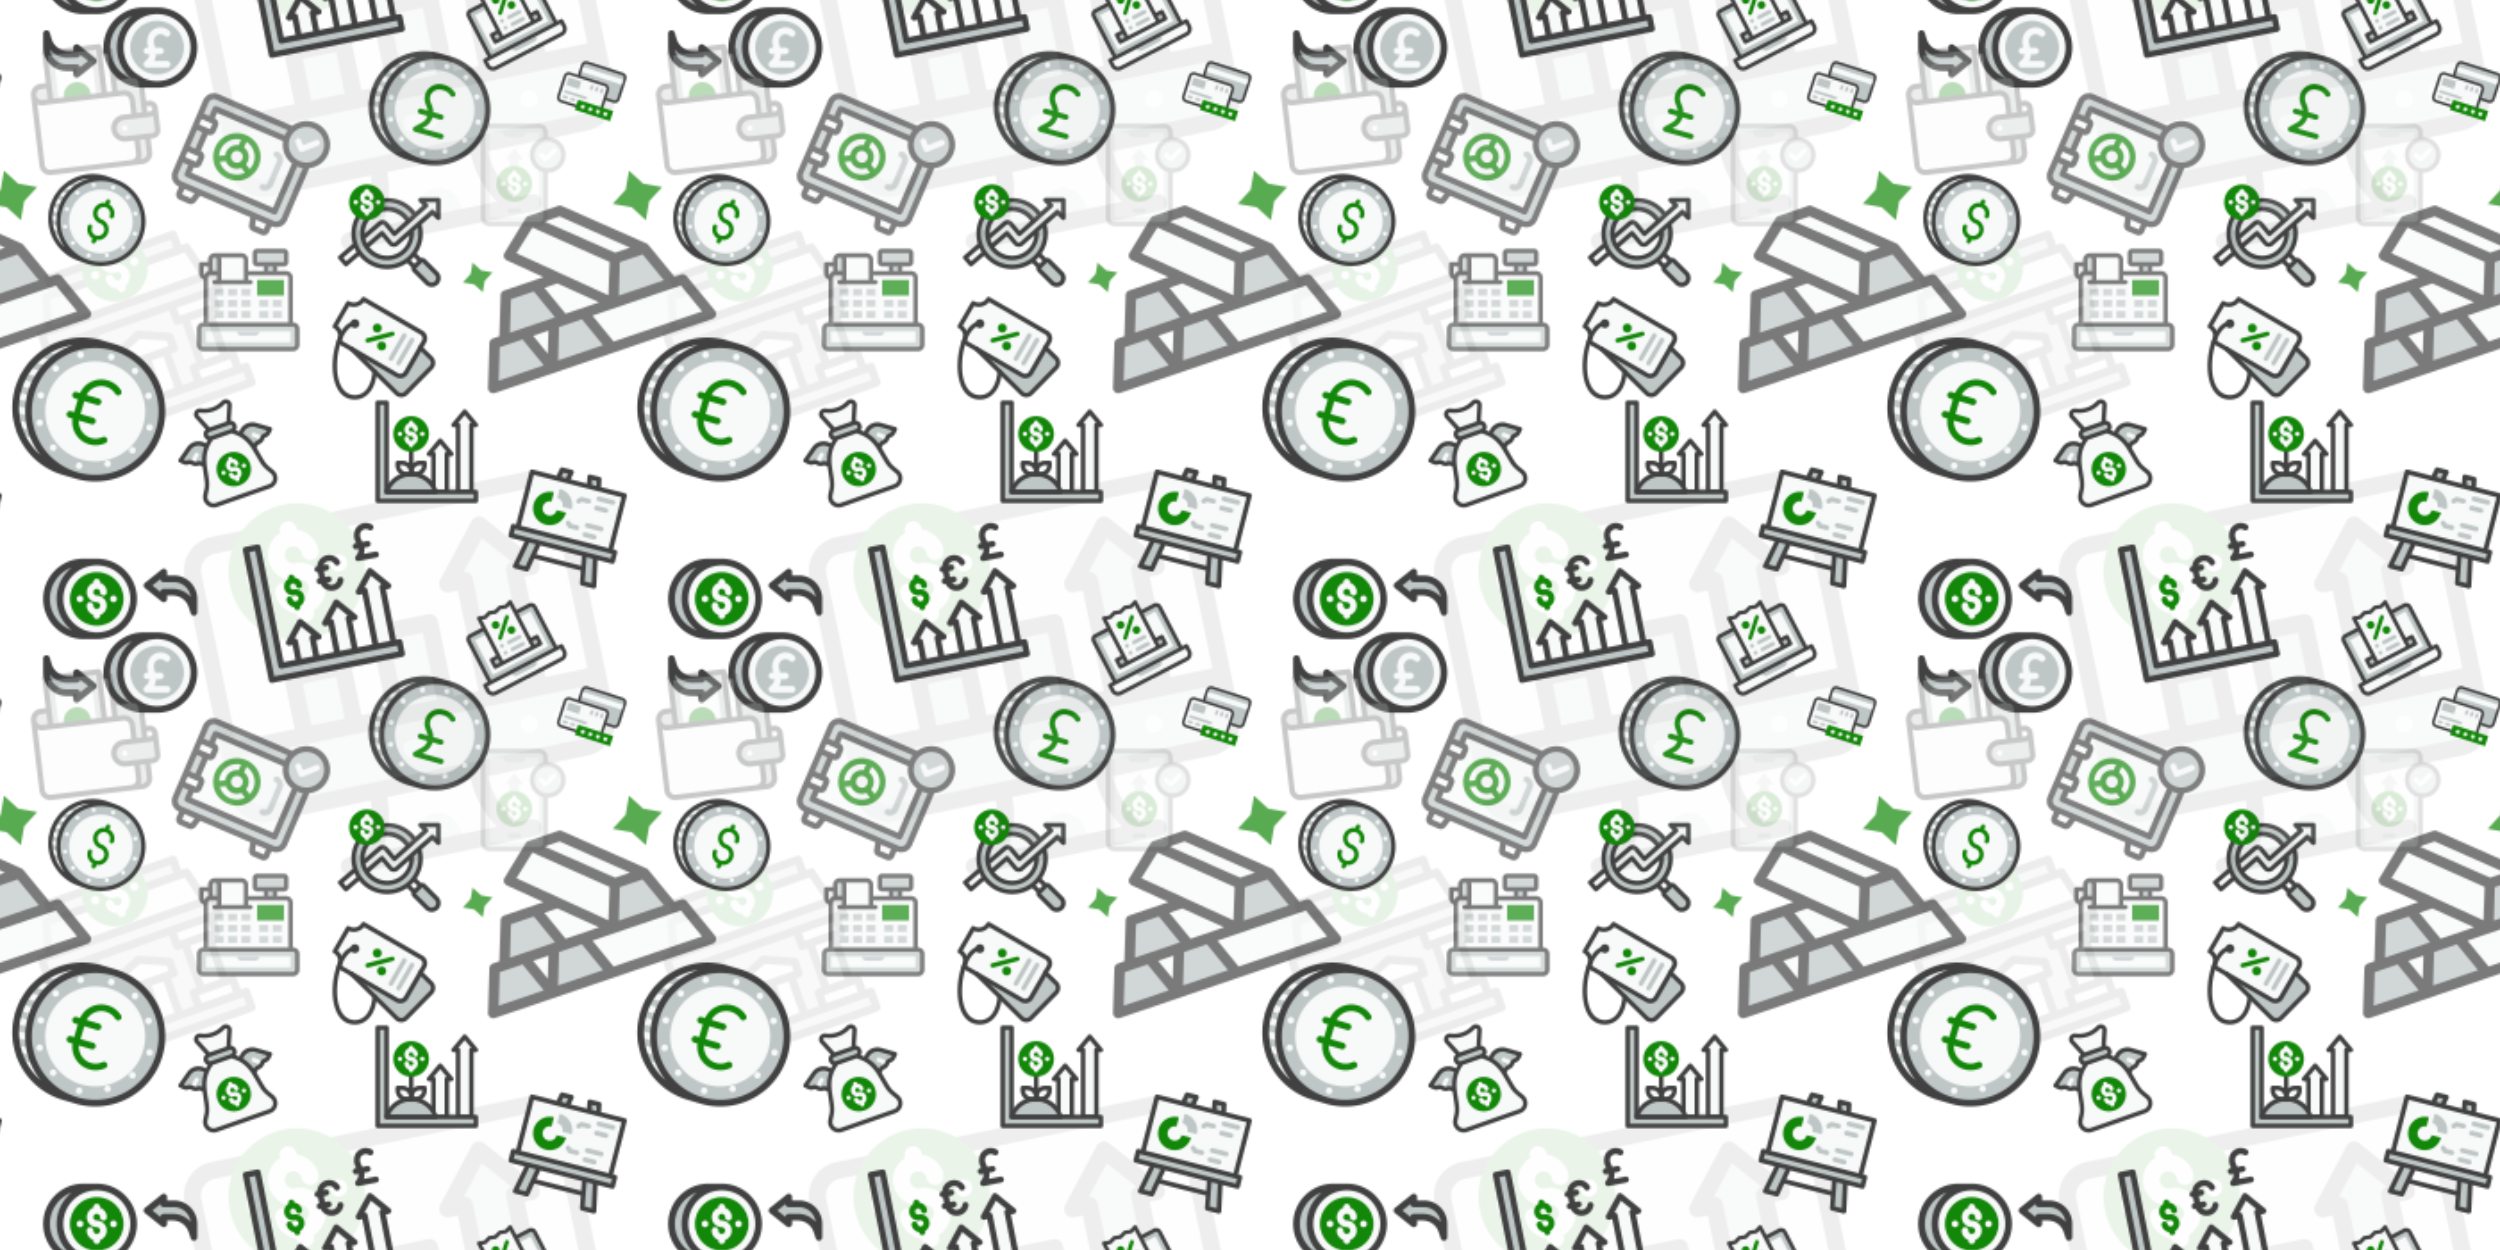 <svg xmlns="http://www.w3.org/2000/svg" xmlns:xlink="http://www.w3.org/1999/xlink" xmlns:fi="http://pattern.flaticon.com/" x="0" y="0" width="1400" height="700" viewBox="0 0 1400 700"><rect x="0px" y="0px" width="100%" height="100%" opacity="1" fill="#ffffff"></rect><defs><g transform="matrix(1.25 0 0 1.25 188 102)" id="L1_1"><path d="m40.88 45.12-5.66-5.66a1 1 0 0 1 0-1.41l2.83-2.83a1 1 0 0 1 1.41 0l5.66 5.66a3 3 0 0 1 -4.24 4.24z" fill="#bec6c6"></path><path d="m38.05 35.22-2.83 2.83-3.13-3.13a14.59 14.59 0 0 0 2.83-2.83z" fill="#f8f9f9"></path><path d="m10.67 31.53-6.07 5.26-2.6-3 6.82-5.88a14.25 14.25 0 0 0 1.85 3.62z" fill="#f8f9f9"></path><circle cx="23" cy="23" r="15" fill="#bec6c6"></circle><circle cx="23" cy="23" r="11" fill="#f8f9f9"></circle><path d="m46 8v8l-2.68-2.68-16 14.22a2 2 0 0 1 -2.81-.26l-3.72-4.47-7 6.09a10.89 10.89 0 0 1 -1.61-3.9l7.55-6.52a2 2 0 0 1 2.81.26l3.72 4.47 14.22-12.73-2.48-2.48z" fill="#f8f9f9"></path><path d="m45.29 16.71a1 1 0 0 0 1.71-.71v-8a1 1 0 0 0 -1-1h-8a1 1 0 0 0 -.71 1.71l1.71 1.73-3.27 2.92a16 16 0 0 0 -28.06 14.19l-6.32 5.45a1 1 0 0 0 -.11 1.41l2.6 3a1 1 0 0 0 .76.35c.52 0 .27.09 5.91-4.8a16 16 0 0 0 21.49 3.27l2 2a2 2 0 0 0 .51 1.92l5.66 5.66a4 4 0 0 0 5.66-5.66l-5.66-5.66a2 2 0 0 0 -1.92-.49l-2-2a15.89 15.89 0 0 0 2.24-13l4.81-4.26zm-40.59 18.67-1.29-1.51 5-4.32a14.56 14.56 0 0 0 .95 1.79zm39.71 6.21a2 2 0 0 1 0 2.82 2 2 0 0 1 -2.82 0l-5.66-5.65 2.83-2.83zm-7.77-6.37-1.41 1.41-1.65-1.63a15.61 15.61 0 0 0 1.42-1.42zm-5.08-1.15a.86.86 0 0 0 -.18.14 14 14 0 1 1 2.9-19.52l-1.52 1.31a12 12 0 1 0 2.18 6l1.83-1.62a14 14 0 0 1 -5.21 13.69zm1.44-10.24a10 10 0 0 1 -17.9 5.22l5.56-4.82 3.08 3.7a3 3 0 0 0 4.23.36zm-20-.83a10 10 0 0 1 18.26-5.56l-4.89 4.36-3.07-3.73a3 3 0 0 0 -4.22-.37zm13.63 3.82a1 1 0 0 1 -1.4-.13l-3.72-4.47a1 1 0 0 0 -1.42-.12l-6.09 5.24a9.5 9.5 0 0 1 -.7-2l7.08-6.11a1 1 0 0 1 1.4.13l3.72 4.47a1 1 0 0 0 1.44.11l14.21-12.71a1.05 1.05 0 0 0 .33-.72c0-.53-.25-.7-1.07-1.51h4.59v4.59l-1-1a1 1 0 0 0 -1.37 0z" fill="#414141"></path><circle cx="14" cy="9" r="8" fill="#138709"></circle><g fill="#f8f9f9"><circle cx="9" cy="9" r="1"></circle><circle cx="19" cy="9" r="1"></circle><path d="m11 7a3 3 0 0 1 3-3c3 0 3.92 4 2 4a1 1 0 0 1 -1-1 1 1 0 1 0 -1 1 1 1 0 0 1 1 1c0 1.91-4 1-4-2z"></path><path d="m14 14c-3 0-3.92-4-2-4a1 1 0 0 1 1 1 1 1 0 1 0 1-1 1 1 0 0 1 -1-1c0-1.91 4-1 4 2a3 3 0 0 1 -3 3z"></path><path d="m14 6a1 1 0 0 1 -1-1v-1a1 1 0 0 1 2 0v1a1 1 0 0 1 -1 1z"></path><path d="m14 15a1 1 0 0 1 -1-1v-1a1 1 0 0 1 2 0v1a1 1 0 0 1 -1 1z"></path></g></g><g transform="matrix(1.25 0 0 1.25 109 138)" id="L1_3"><rect x="27px" y="2px" width="14px" height="6px" fill="#bec6c6"></rect><path d="m32 8h4v4h-4z" fill="#bec6c6"></path><path d="m3 8h4v4a2 2 0 0 1 -4 0z" fill="#f8f9f9"></path><path d="m43 14v21h-38v-21a2 2 0 0 1 2-2h34a2 2 0 0 1 2 2z" fill="#f8f9f9"></path><rect x="2px" y="35px" width="44px" height="11px" fill="#bec6c6"></rect><path d="m21.5 21.5h5v38h-5z" transform="matrix(0 1 -1 0 64.5 16.5)" fill="#f8f9f9"></path><path d="m27 40h-6a2 2 0 0 1 -2-2h10a2 2 0 0 1 -2 2z" fill="#bec6c6"></path><rect x="28px" y="15px" width="12px" height="7px" fill="#138709"></rect><path d="m11 12h-4v-6a2 2 0 0 1 4 0z" fill="#bec6c6"></path><path d="m23 6v10h-12v-10a2 2 0 0 0 -2-2h12a2 2 0 0 1 2 2z" fill="#f8f9f9"></path><path d="m44 34v-20a3 3 0 0 0 -3-3h-4v-2h3a2 2 0 0 0 2-2v-4a2 2 0 0 0 -2-2h-12a2 2 0 0 0 -2 2v4a2 2 0 0 0 2 2h3v2h-7v-5a3 3 0 0 0 -3-3h-12a3 3 0 0 0 -3 3v1h-3a1 1 0 0 0 -1 1v4a3 3 0 0 0 2 2.82v19.18a3 3 0 0 0 -3 3v7a3 3 0 0 0 3 3h40a3 3 0 0 0 3-3v-7a3 3 0 0 0 -3-3zm-16-31h12v4h-12zm5 6h2v2h-2zm-12-4a1 1 0 0 1 1 1v9h-10c0-9.72.07-9.35-.18-10zm-13 1a1 1 0 0 1 2 0v5h-2zm-4 3h2v2.18a3 3 0 0 0 -1.7 1.53 1 1 0 0 1 -.3-.71zm2 5a1 1 0 0 1 1-1h3v2h-1a1 1 0 0 0 0 2h16a1 1 0 0 0 0-2h-1v-2h17a1 1 0 0 1 1 1v20h-36zm39 30a1 1 0 0 1 -1 1h-40a1 1 0 0 1 -1-1v-7a1 1 0 0 1 1-1h40a1 1 0 0 1 1 1z" fill="#414141"></path><g fill="#bec6c6"><rect x="9px" y="19px" width="4px" height="3px"></rect><rect x="15px" y="19px" width="4px" height="3px"></rect><rect x="21px" y="19px" width="4px" height="3px"></rect><rect x="9px" y="24px" width="4px" height="3px"></rect><rect x="15px" y="24px" width="4px" height="3px"></rect><rect x="21px" y="24px" width="4px" height="3px"></rect><rect x="9px" y="29px" width="4px" height="3px"></rect><rect x="15px" y="29px" width="4px" height="3px"></rect><rect x="21px" y="29px" width="4px" height="3px"></rect><rect x="29px" y="24px" width="4px" height="3px"></rect><rect x="35px" y="24px" width="4px" height="3px"></rect><rect x="29px" y="29px" width="4px" height="3px"></rect><rect x="35px" y="29px" width="4px" height="3px"></rect></g></g><g transform="matrix(2.184 -0.771 0.771 2.184 4.924 149.159)" id="L1_5"><path d="m12 22h24v19h-24z" fill="#bec6c6"></path><path d="m19 32h10v10h-10z" fill="#f8f9f9"></path><path d="m31 32h-14v-3l7-3 7 3z" fill="#f8f9f9"></path><path d="m8 6h32v4h-32z" fill="#bec6c6"></path><path d="m44 18h-40l2-8h36z" fill="#f8f9f9"></path><path d="m2 18h44v4h-44z" fill="#bec6c6"></path><path d="m2 42h44v4h-44z" fill="#bec6c6"></path><g fill="#f8f9f9"><path d="m4 22h10v4h-10z"></path><path d="m4 38h10v4h-10z"></path><path d="m6 26h6v12h-6z"></path><path d="m34 22h10v4h-10z" transform="matrix(-1 0 0 -1 78 48)"></path><path d="m34 38h10v4h-10z" transform="matrix(-1 0 0 -1 78 80)"></path><path d="m36 26h6v12h-6z" transform="matrix(-1 0 0 -1 78 64)"></path></g><path d="m44 27a1 1 0 0 0 1-1v-3h1a1 1 0 0 0 1-1v-4a1 1 0 0 0 -1-1h-1.22l-1.78-7.24a1 1 0 0 0 -1-.76h-1v-3a1 1 0 0 0 -1-1h-32a1 1 0 0 0 -1 1v3h-1a1 1 0 0 0 -1 .76l-1.78 7.24h-1.22a1 1 0 0 0 -1 1v4a1 1 0 0 0 1 1h1v3a1 1 0 0 0 1 1h1v10h-1a1 1 0 0 0 -1 1v3h-1a1 1 0 0 0 -1 1v4a1 1 0 0 0 1 1h44a1 1 0 0 0 1-1v-4a1 1 0 0 0 -1-1h-1v-3a1 1 0 0 0 -1-1h-1v-10zm-1-2h-8v-2h8zm-9 12a1 1 0 0 0 -1 1v3h-3v-8h1a1 1 0 0 0 1-1v-3a1 1 0 0 0 -.61-.92l-7-3a1 1 0 0 0 -.78 0l-7 3a1 1 0 0 0 -.61.92v3a1 1 0 0 0 1 1h1v8h-3v-3a1 1 0 0 0 -1-1h-1v-10h1a1 1 0 0 0 1-1v-3h18v3a1 1 0 0 0 1 1h1v10zm-14 4v-8h3v8zm-2-10v-1.34l6-2.57 6 2.57v1.34zm7 2h3v8h-3zm-16-26h30v2h-30zm-2.22 4h34.44l1.5 6h-37.44zm-3.78 8h42v2h-42zm10 4v2h-8v-2zm-6 4h4v10h-4zm-2 12h8v2h-8zm40 6h-42v-2h42zm-10-4v-2h8v2zm6-4h-4v-10h4z" fill="#414141"></path><circle cx="24" cy="9" r="8" fill="#138709"></circle><circle cx="19" cy="9" r="1" fill="#f8f9f9"></circle><circle cx="29" cy="9" r="1" fill="#f8f9f9"></circle><path d="m24 8a1 1 0 1 1 1-1 1 1 0 0 0 1 1c1.66 0 1.21-3-1-3.82v-.18a1 1 0 0 0 -2 0v.18a3 3 0 0 0 1 5.82 1 1 0 1 1 -1 1 1 1 0 0 0 -1-1c-1.66 0-1.21 3 1 3.82v.18a1 1 0 0 0 2 0v-.18a3 3 0 0 0 -1-5.82z" fill="#f8f9f9"></path></g><g transform="matrix(1.792 0.53 -0.53 1.792 19.453 173.602)" id="L1_6"><circle cx="26" cy="24" r="20" fill="#bec6c6"></circle><path d="m26 44h-4a20 20 0 0 1 0-40h4a20 20 0 0 0 0 40z" fill="#f8f9f9"></path><path d="m6 25h-4a1 1 0 0 1 0-2h4a1 1 0 0 1 0 2z" fill="#bec6c6"></path><path d="m6.4 21h-4a1 1 0 1 1 0-2h4a1 1 0 0 1 0 2z" fill="#bec6c6"></path><path d="m7.67 17h-4a1 1 0 0 1 0-2h4a1 1 0 1 1 0 2z" fill="#bec6c6"></path><path d="m10 13h-4a1 1 0 0 1 0-2h4a1 1 0 0 1 0 2z" fill="#bec6c6"></path><path d="m6.4 29h-4a1 1 0 1 1 0-2h4a1 1 0 0 1 0 2z" fill="#bec6c6"></path><path d="m7.67 33h-4a1 1 0 0 1 0-2h4a1 1 0 1 1 0 2z" fill="#bec6c6"></path><path d="m10 37h-4a1 1 0 0 1 0-2h4a1 1 0 0 1 0 2z" fill="#bec6c6"></path><circle cx="26" cy="24" r="15" fill="#f8f9f9"></circle><path d="m26 3h-4a21 21 0 0 0 0 42h4a21 21 0 0 0 0-42zm-23 21a19 19 0 0 1 11-17.21 21 21 0 0 0 0 34.42 19 19 0 0 1 -11-17.21zm23 19a19 19 0 1 1 19-19 19 19 0 0 1 -19 19z" fill="#414141"></path><g fill="#f8f9f9"><circle cx="26" cy="7" r="1"></circle><circle cx="17" cy="9" r="1"></circle><circle cx="11" cy="15" r="1"></circle><circle cx="9" cy="24" r="1"></circle><circle cx="11" cy="32" r="1"></circle><circle cx="17" cy="38" r="1"></circle><circle cx="26" cy="41" r="1"></circle><circle cx="34" cy="38" r="1"></circle><circle cx="40" cy="32" r="1"></circle><circle cx="43" cy="24" r="1"></circle><circle cx="40" cy="15" r="1"></circle><circle cx="34" cy="9" r="1"></circle></g><path d="m30.33 30.72a5 5 0 0 1 -8.23-2.72h3.9a1 1 0 0 0 0-2h-4v-4h4a1 1 0 0 0 0-2h-3.9a5 5 0 0 1 8.23-2.72 1 1 0 0 0 1.34-1.48 7 7 0 0 0 -11.59 4.2h-1.08a1 1 0 0 0 0 2h1v4h-1a1 1 0 0 0 0 2h1.08a7 7 0 0 0 11.59 4.2 1 1 0 0 0 -1.34-1.48z" fill="#138709"></path></g><g transform="matrix(1.119 0.404 -0.404 1.119 37.107 86.658)" id="L1_7"><circle cx="26" cy="24" r="20" fill="#bec6c6"></circle><path d="m26 44h-4a20 20 0 0 1 0-40h4a20 20 0 0 0 0 40z" fill="#f8f9f9"></path><path d="m6 25h-4a1 1 0 0 1 0-2h4a1 1 0 0 1 0 2z" fill="#bec6c6"></path><path d="m6.4 21h-4a1 1 0 1 1 0-2h4a1 1 0 0 1 0 2z" fill="#bec6c6"></path><path d="m7.67 17h-4a1 1 0 0 1 0-2h4a1 1 0 1 1 0 2z" fill="#bec6c6"></path><path d="m10 13h-4a1 1 0 0 1 0-2h4a1 1 0 0 1 0 2z" fill="#bec6c6"></path><path d="m6.4 29h-4a1 1 0 1 1 0-2h4a1 1 0 0 1 0 2z" fill="#bec6c6"></path><path d="m7.67 33h-4a1 1 0 0 1 0-2h4a1 1 0 1 1 0 2z" fill="#bec6c6"></path><path d="m10 37h-4a1 1 0 0 1 0-2h4a1 1 0 0 1 0 2z" fill="#bec6c6"></path><circle cx="26" cy="24" r="15" fill="#f8f9f9"></circle><path d="m26 3h-4a21 21 0 0 0 0 42h4a21 21 0 0 0 0-42zm-23 21a19 19 0 0 1 11-17.21 21 21 0 0 0 0 34.42 19 19 0 0 1 -11-17.21zm23 19a19 19 0 1 1 19-19 19 19 0 0 1 -19 19z" fill="#414141"></path><g fill="#f8f9f9"><circle cx="26" cy="7" r="1"></circle><circle cx="17" cy="9" r="1"></circle><circle cx="11" cy="15" r="1"></circle><circle cx="9" cy="24" r="1"></circle><circle cx="11" cy="32" r="1"></circle><circle cx="17" cy="38" r="1"></circle><circle cx="26" cy="41" r="1"></circle><circle cx="34" cy="38" r="1"></circle><circle cx="40" cy="32" r="1"></circle><circle cx="43" cy="24" r="1"></circle><circle cx="40" cy="15" r="1"></circle><circle cx="34" cy="9" r="1"></circle></g><path d="m26 23a3 3 0 1 1 3-3 1 1 0 0 0 2 0 5 5 0 0 0 -4-4.9v-1.1a1 1 0 0 0 -2 0v1.1a5 5 0 0 0 1 9.9 3 3 0 1 1 -3 3 1 1 0 0 0 -2 0 5 5 0 0 0 4 4.9v1.1a1 1 0 0 0 2 0v-1.1a5 5 0 0 0 -1-9.9z" fill="#138709"></path></g><g transform="matrix(1.43 0.404 -0.404 1.43 215.958 16.665)" id="L1_9"><circle cx="26" cy="24" r="20" fill="#bec6c6"></circle><path d="m26 44h-4a20 20 0 0 1 0-40h4a20 20 0 0 0 0 40z" fill="#f8f9f9"></path><path d="m6 25h-4a1 1 0 0 1 0-2h4a1 1 0 0 1 0 2z" fill="#bec6c6"></path><path d="m6.4 21h-4a1 1 0 1 1 0-2h4a1 1 0 0 1 0 2z" fill="#bec6c6"></path><path d="m7.67 17h-4a1 1 0 0 1 0-2h4a1 1 0 1 1 0 2z" fill="#bec6c6"></path><path d="m10 13h-4a1 1 0 0 1 0-2h4a1 1 0 0 1 0 2z" fill="#bec6c6"></path><path d="m6.4 29h-4a1 1 0 1 1 0-2h4a1 1 0 0 1 0 2z" fill="#bec6c6"></path><path d="m7.67 33h-4a1 1 0 0 1 0-2h4a1 1 0 1 1 0 2z" fill="#bec6c6"></path><path d="m10 37h-4a1 1 0 0 1 0-2h4a1 1 0 0 1 0 2z" fill="#bec6c6"></path><circle cx="26" cy="24" r="15" fill="#f8f9f9"></circle><path d="m26 3h-4a21 21 0 0 0 0 42h4a21 21 0 0 0 0-42zm-23 21a19 19 0 0 1 11-17.21 21 21 0 0 0 0 34.42 19 19 0 0 1 -11-17.21zm23 19a19 19 0 1 1 19-19 19 19 0 0 1 -19 19z" fill="#414141"></path><g fill="#f8f9f9"><circle cx="26" cy="7" r="1"></circle><circle cx="17" cy="9" r="1"></circle><circle cx="11" cy="15" r="1"></circle><circle cx="9" cy="24" r="1"></circle><circle cx="11" cy="32" r="1"></circle><circle cx="17" cy="38" r="1"></circle><circle cx="26" cy="41" r="1"></circle><circle cx="34" cy="38" r="1"></circle><circle cx="40" cy="32" r="1"></circle><circle cx="43" cy="24" r="1"></circle><circle cx="40" cy="15" r="1"></circle><circle cx="34" cy="9" r="1"></circle></g><path d="m31 32h-7.59l.73-.73a6.26 6.26 0 0 0 1.86-4.27h3a1 1 0 0 0 0-2h-3.27c-.79-2.66-2.73-3.24-2.73-5.5a3.5 3.5 0 0 1 3.5-3.5h.5a5 5 0 0 1 3.33 1.28 1 1 0 0 0 1.34-1.48 6.94 6.94 0 0 0 -4.67-1.8h-.5a5.51 5.51 0 0 0 -5.5 5.5c0 2.83 1.86 3.85 2.6 5.5h-2.6a1 1 0 0 0 0 2h3a4.29 4.29 0 0 1 -1.25 2.86l-2.44 2.43a1 1 0 0 0 .69 1.71h10a1 1 0 0 0 0-2z" fill="#138709"></path></g><g transform="matrix(4.683 -0.973 0.973 4.683 90.933 -63.098)" id="L1_10"><rect x="2px" y="5px" width="44px" height="32px" fill="#f8f9f9"></rect><g fill="#bec6c6"><path d="m11 22h6v7h-6z"></path><path d="m22 19h6v10h-6z"></path><path d="m41 15h-2v14h-6v-14h-2l5-6z"></path><path d="m46 29v5a3 3 0 0 1 -3 3h-38a3 3 0 0 1 -3-3v-5z"></path></g><path d="m33 45h-18a10.23 10.23 0 0 0 3-7.24v-.76h12v.76a10.25 10.25 0 0 0 3 7.24z" fill="#f8f9f9"></path><path d="m24 41a2.57 2.57 0 0 1 2.49 1.94l.51 2.06h-6l.51-2.06a2.57 2.57 0 0 1 2.49-1.94z" fill="#bec6c6"></path><path d="m25 34h-2a1 1 0 0 1 0-2h2a1 1 0 0 1 0 2z" fill="#f8f9f9"></path><path d="m43 4h-38a4 4 0 0 0 -4 4v26a4 4 0 0 0 4 4h12a9.17 9.17 0 0 1 -2.43 6h-1.57a1 1 0 0 0 0 2h22a1 1 0 0 0 0-2h-1.56a9.17 9.17 0 0 1 -2.44-6h12a4 4 0 0 0 4-4v-26a4 4 0 0 0 -4-4zm-38 2h38a2 2 0 0 1 2 2v20h-5v-12h1a1 1 0 0 0 .77-1.64l-5-6a1 1 0 0 0 -1.54 0l-5 6a1 1 0 0 0 .77 1.64h1v12h-3v-9a1 1 0 0 0 -1-1h-6a1 1 0 0 0 -1 1v9h-3v-6a1 1 0 0 0 -1-1h-6a1 1 0 0 0 -1 1v6h-7v-20a2 2 0 0 1 2-2zm28.13 8 2.87-3.44 2.87 3.44a1 1 0 0 0 -.87 1v13h-4v-13a1 1 0 0 0 -.87-1zm-6.13 14h-4v-8h4zm-11 0h-4v-5h4zm14.89 16h-13.78a11.15 11.15 0 0 0 1.89-6h10a11.15 11.15 0 0 0 1.89 6zm12.11-8h-38a2 2 0 0 1 -2-2v-4h42v4a2 2 0 0 1 -2 2z" fill="#414141"></path><circle cx="41" cy="33" r="1" fill="#f8f9f9"></circle><circle cx="37" cy="33" r="1" fill="#f8f9f9"></circle><circle cx="14" cy="10" r="8" fill="#138709"></circle><circle cx="9" cy="10" r="1" fill="#f8f9f9"></circle><circle cx="19" cy="10" r="1" fill="#f8f9f9"></circle><path d="m14 9a1 1 0 1 1 1-1 1 1 0 0 0 1 1c1.66 0 1.21-3-1-3.82v-.18a1 1 0 0 0 -2 0v.18a3 3 0 0 0 1 5.82 1 1 0 1 1 -1 1 1 1 0 0 0 -1-1c-1.66 0-1.21 3 1 3.82v.18a1 1 0 0 0 2 0v-.18a3 3 0 0 0 -1-5.82z" fill="#f8f9f9"></path></g><g transform="matrix(1.876 0 0 1.876 22.299 -39.014)" id="L1_12"><path d="m11 43v-2h-3a6 6 0 0 1 -6-6v-4l.63 1.9a6 6 0 0 0 5.69 4.1h2.68v-2l5 4z" fill="#bec6c6"></path><path d="m37 5v2h3a6 6 0 0 1 6 6v4l-.63-1.9a6 6 0 0 0 -5.69-4.1h-2.68v2l-5-4z" fill="#bec6c6"></path><circle cx="17" cy="13" r="11" fill="#f8f9f9"></circle><circle cx="35" cy="35" r="11" fill="#f8f9f9"></circle><path d="m35 46h-4a11 11 0 0 1 0-22h4a11 11 0 0 0 0 22z" fill="#bec6c6"></path><path d="m17 24h-4a11 11 0 0 1 0-22h4a11 11 0 0 0 0 22z" fill="#bec6c6"></path><circle cx="17" cy="13" r="8" fill="#138709"></circle><circle cx="35" cy="35" r="8" fill="#bec6c6"></circle><g fill="#f8f9f9"><path d="m38 39h-3.86a4.48 4.48 0 0 0 .53-2h1.33a1 1 0 0 0 0-2h-1.6c-.22-1.08-.57-2.11-.1-2.93a1.92 1.92 0 0 1 3-.56 1 1 0 1 0 1.37-1.51 3.93 3.93 0 0 0 -6.11 1.06 5.08 5.08 0 0 0 -.2 3.91h-.36a1 1 0 0 0 0 2h.68c-.07 1.08-.63 1.54-1.39 2.29a1 1 0 0 0 .71 1.74h6a1 1 0 0 0 0-2z"></path><circle cx="12" cy="13" r="1"></circle><circle cx="22" cy="13" r="1"></circle><path d="m17 12a1 1 0 1 1 1-1 1 1 0 0 0 1 1c1.66 0 1.21-3-1-3.82v-.18a1 1 0 0 0 -2 0v.18a3 3 0 0 0 1 5.82 1 1 0 1 1 -1 1 1 1 0 0 0 -1-1c-1.66 0-1.21 3 1 3.82v.18a1 1 0 0 0 2 0v-.18a3 3 0 0 0 -1-5.82z"></path></g><path d="m11.62 34.22a1 1 0 0 0 -1.62.78v1h-1.68a5 5 0 0 1 -4.74-3.42l-.58-1.9a1 1 0 0 0 -2 .32v4a7 7 0 0 0 7 7h2v1a1 1 0 0 0 1 1c.49 0 .26.07 5.62-4.22a1 1 0 0 0 0-1.56zm.38 6.7a1 1 0 0 0 -1-.92h-3a5 5 0 0 1 -5-4.41 7 7 0 0 0 5.32 2.41h2.68a1 1 0 0 0 1-.92l2.4 1.92z" fill="#414141"></path><path d="m40 6h-2v-1a1 1 0 0 0 -1.62-.78l-5 4a1 1 0 0 0 0 1.56l5 4a1 1 0 0 0 1.62-.78v-1h1.68a5 5 0 0 1 4.74 3.42l.63 1.9a1 1 0 0 0 1.95-.32v-4a7 7 0 0 0 -7-7zm-.32 4h-2.68a1 1 0 0 0 -1 .92l-2.4-1.92 2.4-1.92a1 1 0 0 0 1 .92h3a5 5 0 0 1 5 4.41 7 7 0 0 0 -5.32-2.41z" fill="#414141"></path><path d="m29 13a12 12 0 0 0 -12-12h-4a12 12 0 0 0 0 24h4a12 12 0 0 0 12-12zm-26 0a10 10 0 0 1 6.51-9.36 12 12 0 0 0 0 18.72 10 10 0 0 1 -6.51-9.36zm14 10a10 10 0 1 1 10-10 10 10 0 0 1 -10 10z" fill="#414141"></path><path d="m35 23h-4a12 12 0 0 0 0 24h4a12 12 0 0 0 0-24zm-14 12a10 10 0 0 1 6.51-9.36 12 12 0 0 0 0 18.72 10 10 0 0 1 -6.51-9.36zm14 10a10 10 0 1 1 10-10 10 10 0 0 1 -10 10z" fill="#414141"></path></g><g transform="matrix(0.702 0.226 -0.226 0.702 319.726 27.473)" id="L1_13"><rect x="12px" y="6px" width="34px" height="22px" fill="#bec6c6"></rect><rect x="2px" y="18px" width="34px" height="22px" fill="#f8f9f9"></rect><path d="m43 5h-28a4 4 0 0 0 -4 4v8h-6a4 4 0 0 0 -4 4v16a4 4 0 0 0 4 4h28a4 4 0 0 0 4-4v-8h6a4 4 0 0 0 4-4v-16a4 4 0 0 0 -4-4zm-8 32a2 2 0 0 1 -2 2h-28a2 2 0 0 1 -2-2v-16a2 2 0 0 1 2-2h28a2 2 0 0 1 2 2zm10-12a2 2 0 0 1 -2 2h-6v-6a4 4 0 0 0 -4-4h-20v-8a2 2 0 0 1 2-2h28a2 2 0 0 1 2 2z" fill="#414141"></path><g fill="#bec6c6"><rect x="5px" y="21px" width="10px" height="6px"></rect><path d="m32 25a1 1 0 0 1 -1-1v-2a1 1 0 0 1 2 0v2a1 1 0 0 1 -1 1z"></path><path d="m28 25a1 1 0 0 1 -1-1v-2a1 1 0 0 1 2 0v2a1 1 0 0 1 -1 1z"></path><path d="m24 25a1 1 0 0 1 -1-1v-2a1 1 0 0 1 2 0v2a1 1 0 0 1 -1 1z"></path><path d="m22 33h-16a1 1 0 0 1 0-2h16a1 1 0 0 1 0 2z"></path><path d="m14 37h-2a1 1 0 0 1 0-2h2a1 1 0 0 1 0 2z"></path><path d="m8 37h-2a1 1 0 0 1 0-2h2a1 1 0 0 1 0 2z"></path></g><path d="m13 10h32v4h-32z" fill="#f8f9f9"></path><rect x="17px" y="35px" width="28px" height="8px" fill="#138709"></rect><path d="m26.92 39-.92-.83 1.23.06-.06-1.23.83.92.83-.92-.06 1.23 1.23-.06-.92.83.92.83-1.23-.06.06 1.23-.83-.92-.83.92.06-1.23-1.23.06z" fill="#f8f9f9"></path><path d="m20.92 39-.92-.83 1.23.06-.06-1.23.83.92.83-.92-.06 1.23 1.23-.06-.92.83.92.83-1.23-.06.06 1.23-.83-.92-.83.92.06-1.23-1.23.06z" fill="#f8f9f9"></path><path d="m32.92 39-.92-.83 1.23.06-.06-1.23.83.92.83-.92-.06 1.23 1.23-.06-.92.83.92.83-1.23-.06.06 1.23-.83-.92-.83.92.06-1.23-1.23.06z" fill="#f8f9f9"></path><path d="m38.92 39-.92-.83 1.23.06-.06-1.23.83.92.83-.92-.06 1.23 1.23-.06-.92.83.92.83-1.23-.06.06 1.23-.83-.92-.83.92.06-1.23-1.23.06z" fill="#f8f9f9"></path></g><g transform="matrix(2.77 -0.943 0.943 2.77 233.905 111.159)" id="L1_14"><path d="m26 39h-12l3-8h6z" fill="#bec6c6"></path><path d="m14 39h-12l3-8h6z" fill="#bec6c6"></path><path d="m46 39h-20l-3-8h20z" fill="#f8f9f9"></path><path d="m17 31-3 8-3-8z" fill="#f8f9f9"></path><path d="m19 31h-12l3-8h6z" fill="#bec6c6"></path><path d="m41 31h-22l-3-8h22z" fill="#f8f9f9"></path><path d="m41.77 11.23 3.23 1.77-3.23 1.77-1.77 3.23-1.77-3.23-3.23-1.77 3.23-1.77 1.77-3.23z" fill="#138709"></path><path d="m7.06 16.94 1.94 1.06-1.94 1.06-1.06 1.94-1.06-1.94-1.94-1.06 1.94-1.06 1.06-1.94z" fill="#138709"></path><path d="m32 23-3 8-16-15 6-5z" fill="#f8f9f9"></path><path d="m38 23h-6l-13-12h6z" fill="#f8f9f9"></path><path d="m41 31h-12l3-8h6z" fill="#bec6c6"></path><path d="m46.94 38.65-3-8a1 1 0 0 0 -.94-.65h-1.3l-2.76-7.35c-.16-.4.69.5-13.26-12.38a1 1 0 0 0 -.68-.27h-6c-.51 0-.17-.16-6.64 5.23a1 1 0 0 0 0 1.5l5.58 5.27h-7.94a1 1 0 0 0 -.94.65l-2.76 7.35h-1.3a1 1 0 0 0 -.94.65l-3 8a1 1 0 0 0 .94 1.35h44a1 1 0 0 0 .94-1.35zm-14.25-14.65h4.62l2.25 6h-9.11zm-8.08-12 10.83 10h-3l-10.88-10zm-10.1 4 4.49-3.67 11.86 11-.27.72-2 5.25zm5.56 8 6.4 6h-6.78l-2.24-6zm-7.62 8h3.1l-1.55 4.14zm-1.76-8h4.62l2.24 6h-9.11zm-7.25 14 2.25-6h4.62l2.24 6zm12 0 2.24-6h4.62l2.24 6zm11.24 0-2.24-6h17.87l2.25 6z" fill="#414141"></path></g><g transform="matrix(1.25 0 0 1.25 209 223)" id="L1_15"><path d="m35 25h-2v17h-6v-17h-2l5-6z" fill="#f8f9f9"></path><path d="m33 43h-6a1 1 0 0 1 -1-1v-16h-1a1 1 0 0 1 -.77-1.64l5-6a1 1 0 0 1 1.54 0l5 6a1 1 0 0 1 -.77 1.64h-1v16a1 1 0 0 1 -1 1zm-5-2h4v-16a1 1 0 0 1 .87-1l-2.87-3.44-2.87 3.44a1 1 0 0 1 .87 1z" fill="#414141"></path><path d="m46 12h-2v30h-6v-30h-2l5-6z" fill="#f8f9f9"></path><path d="m44 43h-6a1 1 0 0 1 -1-1v-29h-1a1 1 0 0 1 -.77-1.64l5-6a1 1 0 0 1 1.54 0l5 6a1 1 0 0 1 -.77 1.64h-1v29a1 1 0 0 1 -1 1zm-5-2h4v-29a1 1 0 0 1 .87-1l-2.87-3.44-2.87 3.44a1 1 0 0 1 .87 1z" fill="#414141"></path><path d="m11 29h2a4 4 0 0 1 4 4v1a0 0 0 0 1 0 0h-2a4 4 0 0 1 -4-4v-1a0 0 0 0 1 0 0z" transform="matrix(-1 0 0 -1 28 63)" fill="#f8f9f9"></path><path d="m21 29h2a0 0 0 0 1 0 0v1a4 4 0 0 1 -4 4h-2a0 0 0 0 1 0 0v-1a4 4 0 0 1 4-4z" fill="#f8f9f9"></path><path d="m28 42h-22l.19-.51a11.55 11.55 0 0 1 21.62 0z" fill="#bec6c6"></path><path d="m46 42v4h-44v-44h4v40z" fill="#bec6c6"></path><path d="m46 47h-44a1 1 0 0 1 -1-1v-44a1 1 0 0 1 1-1h4a1 1 0 0 1 1 1v39h39a1 1 0 0 1 1 1v4a1 1 0 0 1 -1 1zm-43-2h42v-2h-39a1 1 0 0 1 -1-1v-39h-2z" fill="#414141"></path><path d="m17 35h-2a5 5 0 0 1 -5-5v-1a1 1 0 0 1 1-1h2a5 5 0 0 1 5 5v1a1 1 0 0 1 -1 1zm-5-5a3 3 0 0 0 3 3h1a3 3 0 0 0 -3-3z" fill="#414141"></path><path d="m19 35h-2a1 1 0 0 1 -1-1v-1a5 5 0 0 1 5-5h2a1 1 0 0 1 1 1v1a5 5 0 0 1 -5 5zm-1-2h1a3 3 0 0 0 3-3h-1a3 3 0 0 0 -3 3z" fill="#414141"></path><path d="m17 35a1 1 0 0 1 -1-1v-12a1 1 0 0 1 2 0v12a1 1 0 0 1 -1 1z" fill="#414141"></path><circle cx="17" cy="16" r="8" fill="#138709"></circle><g fill="#f8f9f9"><path d="m14 14a3 3 0 0 1 3-3c3 0 3.92 4 2 4a1 1 0 0 1 -1-1 1 1 0 1 0 -1 1 1 1 0 0 1 1 1c0 1.91-4 1-4-2z"></path><path d="m17 21c-3 0-3.92-4-2-4a1 1 0 0 1 1 1 1 1 0 1 0 1-1 1 1 0 0 1 -1-1c0-1.91 4-1 4 2a3 3 0 0 1 -3 3z"></path><path d="m17 13a1 1 0 0 1 -1-1v-1a1 1 0 0 1 2 0v1a1 1 0 0 1 -1 1z"></path><path d="m17 22a1 1 0 0 1 -1-1v-1a1 1 0 0 1 2 0v1a1 1 0 0 1 -1 1z"></path><circle cx="12" cy="16" r="1"></circle><circle cx="22" cy="16" r="1"></circle></g><path d="m28 43h-22a1 1 0 0 1 -.82-.43c-.36-.52-.09-1 .07-1.43a12.55 12.55 0 0 1 23.5 0l.19.51a1 1 0 0 1 -.94 1.35zm-20.51-2h19a10.54 10.54 0 0 0 -19 0z" fill="#414141"></path></g><g transform="matrix(0.972 -0.502 0.502 0.972 251.134 -1.122)" id="L1_16"><path d="m7 11h34a2 2 0 0 1 2 2v24a0 0 0 0 1 0 0h-38a0 0 0 0 1 0 0v-24a2 2 0 0 1 2-2z" fill="#bec6c6"></path><path d="m2 37h44a0 0 0 0 1 0 0v3a3 3 0 0 1 -3 3h-38a3 3 0 0 1 -3-3v-3a0 0 0 0 1 0 0z" fill="#f8f9f9"></path><path d="m14 8h20v32h-20z" transform="matrix(0 1 -1 0 48 0)" fill="#f8f9f9"></path><path d="m11 27h26v4h-26z" fill="#bec6c6"></path><path d="m29 40h-10a2 2 0 0 1 -2-2h14a2 2 0 0 1 -2 2z" fill="#bec6c6"></path><path d="m33 5v26h-18v-26l3 1 3-1 3 1 3-1 3 1z" fill="#f8f9f9"></path><path d="m46 36h-2v-23a3 3 0 0 0 -3-3h-7v-5a1 1 0 0 0 -1.32-1l-2.68 1c-2.89-1-2.89-1-3.32-.9l-2.68.9-2.68-.9c-.44-.2-.45-.1-3.32.9l-2.68-.9a1 1 0 0 0 -1.32.9v5h-7a3 3 0 0 0 -3 3v23h-2a1 1 0 0 0 -1 1v3a4 4 0 0 0 4 4h38a4 4 0 0 0 4-4v-3a1 1 0 0 0 -1-1zm-30-29.61c1.89.63 1.92.69 2.32.56l2.68-.9 2.68.9c.44.14.45.06 3.32-.9 2.89 1 2.89 1 3.32.9l1.68-.56v23.61h-16zm18 21.61h2v2h-2zm-22 2v-2h2v2zm-6-17a1 1 0 0 1 1-1h7v14h-3a1 1 0 0 0 -1 1v4a1 1 0 0 0 1 1h26a1 1 0 0 0 1-1v-4a1 1 0 0 0 -1-1h-3v-14h7a1 1 0 0 1 1 1v23h-36zm39 27a2 2 0 0 1 -2 2h-38a2 2 0 0 1 -2-2v-2h42z" fill="#414141"></path><g fill="#bec6c6"><circle cx="19" cy="23" r="1"></circle><path d="m29 24h-6a1 1 0 0 1 0-2h6a1 1 0 0 1 0 2z"></path><circle cx="19" cy="27" r="1"></circle><path d="m29 28h-6a1 1 0 0 1 0-2h6a1 1 0 0 1 0 2z"></path></g><circle cx="21" cy="12" r="2" fill="#138709"></circle><circle cx="27" cy="18" r="2" fill="#138709"></circle><path d="m20 20a1 1 0 0 1 -.71-1.71l8-8a1 1 0 0 1 1.42 1.42l-8 8a1 1 0 0 1 -.71.29z" fill="#138709"></path></g><g transform="matrix(1.138 -0.4 0.4 1.138 90.395 234.779)" id="L1_18"><path d="m15.82 18.82a16.22 16.22 0 0 0 -3.5 6.23 18 18 0 0 0 -.49 1.78l-1.12-1.12c-1.23-1.23-2.19-.19-3.42-1.42l-.58-.58c-1.23-1.23-2.19-.19-3.42-1.42l-1.29-1.29 5.58-4a5.43 5.43 0 0 1 3.16-1c2.58 0 3.8 1.54 5.08 2.82z" fill="#bec6c6"></path><path d="m46 21c-1.22 1.22-1.75 2-3 2a2.41 2.41 0 0 0 -1.71.71l-.58.58c-1.23 1.23-2.19.19-3.42 1.42l-1.12 1.12a18 18 0 0 0 -.49-1.78 16.15 16.15 0 0 0 -3.5-6.23l1.23-1.23a5.46 5.46 0 0 1 7-.58z" fill="#bec6c6"></path><g fill="#f8f9f9"><path d="m7.07 25.07a1 1 0 0 1 -.83-1.56 15.29 15.29 0 0 1 3.16-3.31 1 1 0 1 1 1.2 1.6 13.51 13.51 0 0 0 -2.7 2.83 1 1 0 0 1 -.83.44z"></path><path d="m40.93 25.07a1 1 0 0 1 -.83-.44 13.51 13.51 0 0 0 -2.7-2.83 1 1 0 1 1 1.2-1.6 15.29 15.29 0 0 1 3.16 3.31 1 1 0 0 1 -.83 1.56z"></path><path d="m37.08 46h-26.16a3.92 3.92 0 0 1 -3.36-5.93c1.44-2.39 2.36-3.68 2.85-6.07 1.48-7.42 1.48-7.64 1.91-8.91a16 16 0 0 1 5.37-8l1.31-1.09h10l1.31 1.05a16.75 16.75 0 0 1 5.89 9.95c1.41 7.07 1.47 8.48 2.87 10.8l1.37 2.29a3.92 3.92 0 0 1 -3.36 5.91z"></path><path d="m32 4.39-3.21 7.61h-9.58l-3.21-7.61a1.72 1.72 0 0 1 2.35-2.21 12.05 12.05 0 0 0 11 .14 2.06 2.06 0 0 1 1-.32 1.72 1.72 0 0 1 1.65 2.39z"></path></g><path d="m29 16h-10a2 2 0 0 1 0-4h10a2 2 0 0 1 0 4z" fill="#bec6c6"></path><circle cx="24" cy="33" r="8" fill="#138709"></circle><circle cx="19" cy="33" r="1" fill="#f8f9f9"></circle><circle cx="29" cy="33" r="1" fill="#f8f9f9"></circle><path d="m24 32a1 1 0 1 1 1-1 1 1 0 0 0 1 1c1.66 0 1.21-3-1-3.82v-.18a1 1 0 0 0 -2 0v.18a3 3 0 0 0 1 5.82 1 1 0 1 1 -1 1 1 1 0 0 0 -1-1c-1.66 0-1.21 3 1 3.82v.18a1 1 0 0 0 2 0v-.18a3 3 0 0 0 -1-5.82z" fill="#f8f9f9"></path><path d="m46.58 20.19-5.58-3.99a6.42 6.42 0 0 0 -8.3.69l-.51.5a16.63 16.63 0 0 0 -1.25-1.12 3 3 0 0 0 -.75-5l2.73-6.47a2.73 2.73 0 0 0 -3.73-3.49 11.11 11.11 0 0 1 -10.38 0 2.73 2.73 0 0 0 -3.73 3.49l2.73 6.47a3 3 0 0 0 -.75 5 16.63 16.63 0 0 0 -1.25 1.12l-.51-.5a6.44 6.44 0 0 0 -8.3-.69l-5.58 4a1 1 0 0 0 -.13 1.52c1.23 1.21 2 2.28 3.71 2.28a1.43 1.43 0 0 1 1 .41 3.85 3.85 0 0 0 3 1.59c.7 0 1 .39 1.75 1.16-1.32 6.61-1.4 8-2.68 10.11s-2.07 3.1-2.07 4.81a4.93 4.93 0 0 0 4.92 4.92h26.16a4.92 4.92 0 0 0 4.22-7.44c-2.78-4.63-2.21-3.22-4-12.4.82-.82 1-1.16 1.75-1.16a3.36 3.36 0 0 0 2.41-1c.61-.61.89-1 1.59-1 1.7 0 2.42-1 3.71-2.29a1 1 0 0 0 -.18-1.52zm-28.58-6.19a1 1 0 0 1 1-1h10a1 1 0 0 1 0 2h-10a1 1 0 0 1 -1-1zm-.08-10.92a13.08 13.08 0 0 0 11.9.13 1.24 1.24 0 0 1 .59-.21.72.72 0 0 1 .66 1l-2.94 7h-8.26l-2.94-7a.72.72 0 0 1 .99-.92zm-8.92 20.92c-.68 0-1-.37-1.59-1a3.36 3.36 0 0 0 -2.41-1 1.43 1.43 0 0 1 -1-.41l-.46-.46 4.62-3.3a4.54 4.54 0 0 1 5.73.47l.56.57a17.39 17.39 0 0 0 -3.14 6.05 3.35 3.35 0 0 0 -2.31-.92zm30.58 16.58a2.92 2.92 0 0 1 -2.5 4.42h-26.16a2.92 2.92 0 0 1 -2.92-2.92c0-1 .31-1.33 1.79-3.78 3.56-5.93 1-14.48 8.52-20.47l1-.83h9.3c2.86 2.28 4.62 4 6.09 8.37.42 1.27.47 1.78 1.87 8.79.57 2.61 1.55 3.98 3.01 6.42zm3.42-18.58a3.36 3.36 0 0 0 -2.41 1c-.61.61-.89 1-1.59 1a3.35 3.35 0 0 0 -2.31.92 17.3 17.3 0 0 0 -3.14-6.05l.56-.57a4.54 4.54 0 0 1 5.73-.47l4.62 3.3c-.57.57-.8.87-1.46.87z" fill="#414141"></path></g><g transform="matrix(1.294 0.331 -0.331 1.294 294.748 255.191)" id="L1_19"><path d="m2 30h44v4h-44z" fill="#bec6c6"></path><path d="m4 6h40v24h-40z" fill="#f8f9f9"></path><path d="m20 2-.73 4h-4.09l.82-4z" fill="#bec6c6"></path><path d="m32.82 6h-4.09l-.73-4h4z" fill="#bec6c6"></path><path d="m14.18 34-2.18 12h-5l2.45-12z" fill="#bec6c6"></path><path d="m41 46h-5l-2.18-12h4.73z" fill="#bec6c6"></path><path d="m46 29h-1v-23a1 1 0 0 0 -1-1h-10.36l-.64-3.2a1 1 0 0 0 -1-.8h-4a1 1 0 0 0 -1 1.18l.53 2.82h-7.06l.53-2.82a1 1 0 0 0 -1-1.18h-4a1 1 0 0 0 -1 .8l-.64 3.2h-10.36a1 1 0 0 0 -1 1v23h-1a1 1 0 0 0 -1 1v4a1 1 0 0 0 1 1h6.23l-2.23 10.8a1 1 0 0 0 1 1.2h5a1 1 0 0 0 1-.82l.92-5.18h20.16l.92 5.18a1 1 0 0 0 1 .82h5a1 1 0 0 0 1-1.2l-2.23-10.8h6.23a1 1 0 0 0 1-1v-4a1 1 0 0 0 -1-1zm-16.8-26h2l.41 2h-2zm-12.38 0h2l-.36 2h-2zm-11.82 4h38v22h-38zm6.17 38h-2.95l2-10h2.78zm3.12-6 .71-4h18l.72 4zm25.49 6h-3l-1.78-10h2.71zm5.22-12h-42v-2h42z" fill="#414141"></path><path d="m22 19a7 7 0 1 1 -7-7v4a3 3 0 1 0 3 3z" fill="#138709"></path><g fill="#bec6c6"><path d="m24 17h-4a3 3 0 0 0 -3-3v-4a7 7 0 0 1 7 7z"></path><path d="m40 11h-6a1 1 0 0 1 0-2h6a1 1 0 0 1 0 2z"></path><path d="m38 15h-4a1 1 0 0 1 0-2h4a1 1 0 0 1 0 2z"></path><path d="m36 27h-4a1 1 0 0 1 0-2h4a1 1 0 0 1 0 2z"></path><path d="m38 23h-6a1 1 0 0 1 0-2h6a1 1 0 0 1 0 2z"></path><path d="m28 25c-3.26 0-3.32.09-3.71-.29l-1-1a1 1 0 0 1 1.42-1.42l.7.71h2.59a1 1 0 0 1 0 2z"></path><path d="m26 14a1 1 0 0 1 -.71-1.71c1-1 1.19-1.29 1.71-1.29h3a1 1 0 0 1 0 2h-2.59c-.64.65-.88 1-1.41 1z"></path></g></g><g transform="matrix(1.655 -0.331 0.331 1.655 133.706 305.262)" id="L1_20"><path d="m46 42v4h-44v-44h4v40z" fill="#bec6c6"></path><g fill="#f8f9f9"><path d="m20 35h-2v7h-6v-7h-2l5-6z"></path><path d="m33 31h-2v11h-6v-11h-2l5-6z"></path><path d="m46 23h-2v19h-6v-19h-2l5-6z"></path></g><path d="m15 18a1 1 0 1 1 1-1 1 1 0 0 0 1 1c1.66 0 1.21-3-1-3.82v-.18a1 1 0 0 0 -2 0v.18a3 3 0 0 0 1 5.82 1 1 0 1 1 -1 1 1 1 0 0 0 -1-1c-1.66 0-1.21 3 1 3.82v.18a1 1 0 0 0 2 0v-.18a3 3 0 0 0 -1-5.82z" fill="#138709"></path><path d="m46 41h-1v-17h1a1 1 0 0 0 .77-1.64l-5-6a1 1 0 0 0 -1.54 0l-5 6a1 1 0 0 0 .77 1.64h1v17h-5v-9h1a1 1 0 0 0 .77-1.64l-5-6a1 1 0 0 0 -1.54 0l-5 6a1 1 0 0 0 .77 1.64h1v9h-5v-5h1a1 1 0 0 0 .77-1.64l-5-6a1 1 0 0 0 -1.54 0l-5 6a1 1 0 0 0 .77 1.64h1v5h-4v-39a1 1 0 0 0 -1-1h-4a1 1 0 0 0 -1 1v44a1 1 0 0 0 1 1h44a1 1 0 0 0 1-1v-4a1 1 0 0 0 -1-1zm-7.87-19 2.87-3.44 2.87 3.44a1 1 0 0 0 -.87 1v18h-4v-18a1 1 0 0 0 -.87-1zm-13 8 2.87-3.44 2.87 3.44a1 1 0 0 0 -.87 1v10h-4v-10a1 1 0 0 0 -.87-1zm-13 4 2.87-3.44 2.87 3.44a1 1 0 0 0 -.87 1v6h-4v-6a1 1 0 0 0 -.87-1zm32.87 11h-42v-42h2v39a1 1 0 0 0 1 1h39z" fill="#414141"></path><path d="m23 17a1 1 0 0 0 1 1h.14a4 4 0 0 0 7.63.32 1 1 0 1 0 -1.9-.64 2 2 0 0 1 -3.59.32h.72a1 1 0 0 0 0-2h-1v-2h1a1 1 0 0 0 0-2h-.72a2 2 0 0 1 3.59.31 1 1 0 1 0 1.9-.62 4 4 0 0 0 -7.63.31 1 1 0 1 0 -.14 2v2a1 1 0 0 0 -1 1z" fill="#414141"></path><path d="m38 9h.68c-.07 1.08-.63 1.54-1.39 2.29a1 1 0 0 0 .71 1.71h6a1 1 0 0 0 0-2h-3.86a4.48 4.48 0 0 0 .53-2h1.33a1 1 0 0 0 0-2h-1.6c-.23-1.1-.57-2.1-.1-2.93a1.93 1.93 0 0 1 3-.56 1 1 0 1 0 1.37-1.51 3.92 3.92 0 0 0 -6.11 1.06 5.08 5.08 0 0 0 -.2 3.94h-.36a1 1 0 0 0 0 2z" fill="#414141"></path></g><g transform="matrix(1.523 0.653 -0.653 1.523 119.408 38.848)" id="L1_21"><rect x="2px" y="8px" width="40px" height="32px" transform="matrix(-1 0 0 -1 44 48)" fill="#bec6c6"></rect><g fill="#f8f9f9"><path d="m10 8h24v32h-24z" transform="matrix(0 1 -1 0 46 2)"></path><path d="m33.78 44h3.22a1 1 0 0 0 1-1v-3h-6l.81 3.24a1 1 0 0 0 .97.76z"></path><path d="m10.22 44h-3.22a1 1 0 0 1 -1-1v-3h6l-.81 3.24a1 1 0 0 1 -.97.76z"></path><path d="m3 16h5a0 0 0 0 1 0 0v4a0 0 0 0 1 0 0h-5a1 1 0 0 1 -1-1v-2a1 1 0 0 1 1-1z" transform="matrix(-1 0 0 -1 10 36)"></path><path d="m3 28h5a0 0 0 0 1 0 0v4a0 0 0 0 1 0 0h-5a1 1 0 0 1 -1-1v-2a1 1 0 0 1 1-1z" transform="matrix(-1 0 0 -1 10 60)"></path></g><circle cx="39" cy="11" r="7" fill="#bec6c6"></circle><path d="m38 14c-.54 0-.57-.15-2.71-2.29a1 1 0 0 1 1.42-1.42l1.29 1.3 3.29-3.3a1 1 0 0 1 1.42 1.42l-4 4a1 1 0 0 1 -.71.29z" fill="#f8f9f9"></path><path d="m39 3a8 8 0 0 0 -6.92 4h-27.08a4 4 0 0 0 -4 4v26a4 4 0 0 0 4 4v2a2 2 0 0 0 2 2h3.22a2 2 0 0 0 1.94-1.52l.62-2.48h18.44l.62 2.48a2 2 0 0 0 1.94 1.52h3.22a2 2 0 0 0 2-2v-2a4 4 0 0 0 4-4v-19.08a8 8 0 0 0 -4-14.92zm-34 6h26.25a8.24 8.24 0 0 0 -.25 2h-25a1 1 0 0 0 -1 1v3h-2v-4a2 2 0 0 1 2-2zm32 9.75v16.25h-30v-2a2 2 0 0 0 2-2v-2a2 2 0 0 0 -2-2v-6a2 2 0 0 0 2-2v-2a2 2 0 0 0 -2-2v-2h24.25a8 8 0 0 0 5.75 5.75zm-34 2.25h2v6h-2zm0-4h4v2h-4zm0 12h4v2h-4zm7.22 14h-3.22v-2h3.72zm26.78 0h-3.22l-.5-2h3.72zm4-6a2 2 0 0 1 -2 2h-34a2 2 0 0 1 -2-2v-4h2v3a1 1 0 0 0 1 1h32a1 1 0 0 0 1-1v-17a8.24 8.24 0 0 0 2-.25zm2-21.54a6 6 0 1 1 -4-10.46 6 6 0 0 1 4 10.46z" fill="#414141"></path><path d="m30 30a1 1 0 0 1 1-1 1 1 0 0 0 1-1v-8a1 1 0 0 0 -1-1 1 1 0 0 1 -1-1c0-1.91 4-1 4 2v8c0 3-4 3.92-4 2z" fill="#bec6c6"></path><path d="m25.94 28a8 8 0 1 0 -13.88 0c2.74 5.22 11.04 5.42 13.88 0zm-1.32-1.87-1.78-1a4 4 0 0 0 -2.84-4.99v-2.05a6 6 0 0 1 4.62 8zm-6.62-8v2.05a4 4 0 0 0 -2.84 4.92l-1.78 1a6 6 0 0 1 4.62-8.01zm-3.62 9.73 1.77-1a4 4 0 0 0 5.7 0l1.77 1a6 6 0 0 1 -9.24-.04z" fill="#138709"></path><circle cx="19" cy="24" r="2" fill="#f8f9f9"></circle></g><g transform="matrix(1.25 0 0 1.25 263 68)" id="L1_22"><rect x="6px" y="2px" width="28px" height="44px" fill="#bec6c6"></rect><path d="m9 5h22v38h-22z" fill="#f8f9f9"></path><g fill="#bec6c6"><path d="m24 17h-2v7h-4v-7h-2l4-5z"></path><path d="m23 7h-6a2 2 0 0 1 -2-2h10a2 2 0 0 1 -2 2z"></path><circle cx="35" cy="15" r="7"></circle></g><path d="m34 18c-.54 0-.57-.15-2.71-2.29a1 1 0 0 1 1.42-1.42l1.29 1.3 3.29-3.3a1 1 0 0 1 1.42 1.42l-4 4a1 1 0 0 1 -.71.29z" fill="#f8f9f9"></path><path d="m35 7v-2a4 4 0 0 0 -4-4h-22a4 4 0 0 0 -4 4v38a4 4 0 0 0 4 4h22a4 4 0 0 0 4-4v-20a8 8 0 0 0 0-16zm-2 36a2 2 0 0 1 -2 2h-22a2 2 0 0 1 -2-2v-38a2 2 0 0 1 2-2h22a2 2 0 0 1 2 2v2.25a8 8 0 0 0 0 15.5zm2-22a6 6 0 1 1 6-6 6 6 0 0 1 -6 6z" fill="#414141"></path><circle cx="20" cy="28" r="8" fill="#138709"></circle><circle cx="15" cy="28" r="1" fill="#f8f9f9"></circle><circle cx="25" cy="28" r="1" fill="#f8f9f9"></circle><path d="m20 27a1 1 0 1 1 1-1 1 1 0 0 0 1 1c1.66 0 1.21-3-1-3.82v-.18a1 1 0 0 0 -2 0v.18a3 3 0 0 0 1 5.82 1 1 0 1 1 -1 1 1 1 0 0 0 -1-1c-1.66 0-1.21 3 1 3.82v.18a1 1 0 0 0 2 0v-.18a3 3 0 0 0 -1-5.82z" fill="#f8f9f9"></path><path d="m22 41h-4a1 1 0 0 1 0-2h4a1 1 0 0 1 0 2z" fill="#bec6c6"></path></g><g transform="matrix(1.25 0 0 1.25 185 165)" id="L1_23"><path d="m45.14 32.71-11.23 11.4a3 3 0 0 1 -4.24 0l-20.07-19.73 20.21 11.67a3 3 0 0 0 4.1-1.1l6.45-11.16 4.75 4.67a3 3 0 0 1 .03 4.25z" fill="#bec6c6"></path><path d="m41.91 21.1-8 13.9a3 3 0 0 1 -4.1 1.1l-26-15a5 5 0 0 0 -1.81-6.88l6-10.39a5 5 0 0 0 6.83-1.83l26 15a3 3 0 0 1 1.08 4.1z" fill="#f8f9f9"></path><path d="m29.31 36.92-26-15a1 1 0 0 1 -.31-1.37 4 4 0 0 0 -1.5-5.46 1 1 0 0 1 -.37-1.37l6-10.39a1 1 0 0 1 1.37-.33 4 4 0 0 0 5.5-1.5 1 1 0 0 1 1.37-.37l26 15a4 4 0 0 1 1.47 5.47l-8 13.85a4 4 0 0 1 -5.53 1.47zm-24.19-16.27 25.19 14.54a2 2 0 0 0 2.69-.74l8-13.85a2 2 0 0 0 -.73-2.73l-25.15-14.54a6 6 0 0 1 -6.71 1.79l-5.09 8.81a6 6 0 0 1 1.8 6.72z" fill="#414141"></path><circle cx="21" cy="15" r="2" fill="#138709"></circle><circle cx="23" cy="23" r="2" fill="#138709"></circle><path d="m16.86 21.49a1 1 0 0 1 -.26-2l10.93-2.89a1 1 0 0 1 1.22.7 1 1 0 0 1 -.75 1.23c-11.64 3.13-10.95 2.96-11.14 2.96z" fill="#138709"></path><path d="m27.11 29.72a1 1 0 0 1 -.86-1.5l6-10.39a1 1 0 1 1 1.73 1l-5.98 10.39a1 1 0 0 1 -.89.5z" fill="#bec6c6"></path><path d="m30.58 31.72a1 1 0 0 1 -.87-1.5l6-10.39a1 1 0 0 1 1.37-.37 1 1 0 0 1 .36 1.37l-6 10.39a1 1 0 0 1 -.86.5z" fill="#bec6c6"></path><g fill="#414141"><circle cx="11" cy="13" r="2"></circle><path d="m11 47c-15.71 0-10.7-35 0-35a1 1 0 0 1 0 2c-4.11 0-8 8.75-8 18 0 8 3.07 13 8 13 4.38 0 7.34-4 7.9-10.58a1 1 0 0 1 2 .17c-.79 9.15-5.63 12.41-9.9 12.41z"></path><path d="m29 44.85-20.1-19.76a1 1 0 1 1 1.4-1.42l20.07 19.76a2 2 0 0 0 2.83 0l11.23-11.43a2 2 0 0 0 0-2.84l-4.77-4.66a1 1 0 1 1 1.4-1.42l4.75 4.67a4 4 0 0 1 0 5.66l-11.19 11.4a4 4 0 0 1 -5.62.04z"></path></g></g><g transform="matrix(1.504 -0.181 0.181 1.504 12.777 28.262)" id="L1_26"><path d="m42 17v26a3 3 0 0 1 -3 3h-4a3 3 0 0 0 3-3v-20a3 3 0 0 0 -3-3h-30a3 3 0 0 1 0-6h34a3 3 0 0 1 3 3z" fill="#bec6c6"></path><path d="m38 23v20a3 3 0 0 1 -3 3h-30a3 3 0 0 1 -3-3v-26a3 3 0 0 0 3 3h30a3 3 0 0 1 3 3z" fill="#f8f9f9"></path><path d="m28 4h4v16h-4z" fill="#f8f9f9"></path><path d="m8 2h20v18h-20z" fill="#bec6c6"></path><path d="m11 20v-13a2 2 0 0 0 2-2h10a2 2 0 0 0 2 2v13z" fill="#f8f9f9"></path><path d="m22.9 20h-9.8a5 5 0 1 1 9.8 0z" fill="#138709"></path><path d="m46 27v8a2 2 0 0 1 -2 2h-10a4 4 0 0 1 0-8h10a2 2 0 0 0 2-2z" fill="#bec6c6"></path><path d="m46 27a2 2 0 0 1 -2 2h-2v-4h2a2 2 0 0 1 2 2z" fill="#f8f9f9"></path><path d="m44 24h-1v-7a4 4 0 0 0 -4-4h-6v-9a1 1 0 0 0 -1-1h-3v-1a1 1 0 0 0 -1-1h-20a1 1 0 0 0 -1 1v11h-2a4 4 0 0 0 -4 4v26a4 4 0 0 0 4 4h34a4 4 0 0 0 4-4v-5h1a3 3 0 0 0 3-3v-8a3 3 0 0 0 -3-3zm0 2a1 1 0 0 1 0 2h-1v-2zm-5-11a2 2 0 0 1 2 2v11h-2v-5a4 4 0 0 0 -4-4h-2v-4zm-8-10v14h-2v-14zm-22-2h18v16h-18zm-4 12h2v4h-2a2 2 0 0 1 0-4zm0 30a2 2 0 0 1 -2-2v-22.54a4 4 0 0 0 2 .54h30a2 2 0 0 1 2 2v5h-3a5 5 0 0 0 0 10h3v5a2 2 0 0 1 -2 2zm36-2a2 2 0 0 1 -2 2h-.54c.73-1.26.54-1.88.54-7h2zm4-8a1 1 0 0 1 -1 1h-10a3 3 0 0 1 0-6c10.72 0 10.36.07 11-.18z" fill="#414141"></path><circle cx="34" cy="33" r="1" fill="#f8f9f9"></circle><circle cx="18" cy="10" r="1" fill="#bec6c6"></circle></g></defs><g fi:class="KUsePattern"><pattern id="pattern_L1_1" width="350" height="350" patternUnits="userSpaceOnUse"><use xlink:href="#L1_1" x="-350" y="-350"></use><use xlink:href="#L1_1" x="0" y="-350"></use><use xlink:href="#L1_1" x="350" y="-350"></use><use xlink:href="#L1_1" x="-350" y="0"></use><use xlink:href="#L1_1" x="0" y="0"></use><use xlink:href="#L1_1" x="350" y="0"></use><use xlink:href="#L1_1" x="-350" y="350"></use><use xlink:href="#L1_1" x="0" y="350"></use><use xlink:href="#L1_1" x="350" y="350"></use></pattern><rect x="0" y="0" width="100%" height="100%" fill="url(#pattern_L1_1)"></rect></g><g fi:class="KUsePattern" opacity="0.68"><pattern id="pattern_L1_3" width="350" height="350" patternUnits="userSpaceOnUse"><use xlink:href="#L1_3" x="-350" y="-350"></use><use xlink:href="#L1_3" x="0" y="-350"></use><use xlink:href="#L1_3" x="350" y="-350"></use><use xlink:href="#L1_3" x="-350" y="0"></use><use xlink:href="#L1_3" x="0" y="0"></use><use xlink:href="#L1_3" x="350" y="0"></use><use xlink:href="#L1_3" x="-350" y="350"></use><use xlink:href="#L1_3" x="0" y="350"></use><use xlink:href="#L1_3" x="350" y="350"></use></pattern><rect x="0" y="0" width="100%" height="100%" fill="url(#pattern_L1_3)"></rect></g><g fi:class="KUsePattern" opacity="0.1"><pattern id="pattern_L1_5" width="350" height="350" patternUnits="userSpaceOnUse"><use xlink:href="#L1_5" x="-350" y="-350"></use><use xlink:href="#L1_5" x="0" y="-350"></use><use xlink:href="#L1_5" x="350" y="-350"></use><use xlink:href="#L1_5" x="-350" y="0"></use><use xlink:href="#L1_5" x="0" y="0"></use><use xlink:href="#L1_5" x="350" y="0"></use><use xlink:href="#L1_5" x="-350" y="350"></use><use xlink:href="#L1_5" x="0" y="350"></use><use xlink:href="#L1_5" x="350" y="350"></use></pattern><rect x="0" y="0" width="100%" height="100%" fill="url(#pattern_L1_5)"></rect></g><g fi:class="KUsePattern"><pattern id="pattern_L1_6" width="350" height="350" patternUnits="userSpaceOnUse"><use xlink:href="#L1_6" x="-350" y="-350"></use><use xlink:href="#L1_6" x="0" y="-350"></use><use xlink:href="#L1_6" x="350" y="-350"></use><use xlink:href="#L1_6" x="-350" y="0"></use><use xlink:href="#L1_6" x="0" y="0"></use><use xlink:href="#L1_6" x="350" y="0"></use><use xlink:href="#L1_6" x="-350" y="350"></use><use xlink:href="#L1_6" x="0" y="350"></use><use xlink:href="#L1_6" x="350" y="350"></use></pattern><rect x="0" y="0" width="100%" height="100%" fill="url(#pattern_L1_6)"></rect></g><g fi:class="KUsePattern"><pattern id="pattern_L1_7" width="350" height="350" patternUnits="userSpaceOnUse"><use xlink:href="#L1_7" x="-350" y="-350"></use><use xlink:href="#L1_7" x="0" y="-350"></use><use xlink:href="#L1_7" x="350" y="-350"></use><use xlink:href="#L1_7" x="-350" y="0"></use><use xlink:href="#L1_7" x="0" y="0"></use><use xlink:href="#L1_7" x="350" y="0"></use><use xlink:href="#L1_7" x="-350" y="350"></use><use xlink:href="#L1_7" x="0" y="350"></use><use xlink:href="#L1_7" x="350" y="350"></use></pattern><rect x="0" y="0" width="100%" height="100%" fill="url(#pattern_L1_7)"></rect></g><g fi:class="KUsePattern"><pattern id="pattern_L1_9" width="350" height="350" patternUnits="userSpaceOnUse"><use xlink:href="#L1_9" x="-350" y="-350"></use><use xlink:href="#L1_9" x="0" y="-350"></use><use xlink:href="#L1_9" x="350" y="-350"></use><use xlink:href="#L1_9" x="-350" y="0"></use><use xlink:href="#L1_9" x="0" y="0"></use><use xlink:href="#L1_9" x="350" y="0"></use><use xlink:href="#L1_9" x="-350" y="350"></use><use xlink:href="#L1_9" x="0" y="350"></use><use xlink:href="#L1_9" x="350" y="350"></use></pattern><rect x="0" y="0" width="100%" height="100%" fill="url(#pattern_L1_9)"></rect></g><g fi:class="KUsePattern" opacity="0.09"><pattern id="pattern_L1_10" width="350" height="350" patternUnits="userSpaceOnUse"><use xlink:href="#L1_10" x="-350" y="-350"></use><use xlink:href="#L1_10" x="0" y="-350"></use><use xlink:href="#L1_10" x="350" y="-350"></use><use xlink:href="#L1_10" x="-350" y="0"></use><use xlink:href="#L1_10" x="0" y="0"></use><use xlink:href="#L1_10" x="350" y="0"></use><use xlink:href="#L1_10" x="-350" y="350"></use><use xlink:href="#L1_10" x="0" y="350"></use><use xlink:href="#L1_10" x="350" y="350"></use></pattern><rect x="0" y="0" width="100%" height="100%" fill="url(#pattern_L1_10)"></rect></g><g fi:class="KUsePattern"><pattern id="pattern_L1_12" width="350" height="350" patternUnits="userSpaceOnUse"><use xlink:href="#L1_12" x="-350" y="-350"></use><use xlink:href="#L1_12" x="0" y="-350"></use><use xlink:href="#L1_12" x="350" y="-350"></use><use xlink:href="#L1_12" x="-350" y="0"></use><use xlink:href="#L1_12" x="0" y="0"></use><use xlink:href="#L1_12" x="350" y="0"></use><use xlink:href="#L1_12" x="-350" y="350"></use><use xlink:href="#L1_12" x="0" y="350"></use><use xlink:href="#L1_12" x="350" y="350"></use></pattern><rect x="0" y="0" width="100%" height="100%" fill="url(#pattern_L1_12)"></rect></g><g fi:class="KUsePattern"><pattern id="pattern_L1_13" width="350" height="350" patternUnits="userSpaceOnUse"><use xlink:href="#L1_13" x="-350" y="-350"></use><use xlink:href="#L1_13" x="0" y="-350"></use><use xlink:href="#L1_13" x="350" y="-350"></use><use xlink:href="#L1_13" x="-350" y="0"></use><use xlink:href="#L1_13" x="0" y="0"></use><use xlink:href="#L1_13" x="350" y="0"></use><use xlink:href="#L1_13" x="-350" y="350"></use><use xlink:href="#L1_13" x="0" y="350"></use><use xlink:href="#L1_13" x="350" y="350"></use></pattern><rect x="0" y="0" width="100%" height="100%" fill="url(#pattern_L1_13)"></rect></g><g fi:class="KUsePattern" opacity="0.7"><pattern id="pattern_L1_14" width="350" height="350" patternUnits="userSpaceOnUse"><use xlink:href="#L1_14" x="-350" y="-350"></use><use xlink:href="#L1_14" x="0" y="-350"></use><use xlink:href="#L1_14" x="350" y="-350"></use><use xlink:href="#L1_14" x="-350" y="0"></use><use xlink:href="#L1_14" x="0" y="0"></use><use xlink:href="#L1_14" x="350" y="0"></use><use xlink:href="#L1_14" x="-350" y="350"></use><use xlink:href="#L1_14" x="0" y="350"></use><use xlink:href="#L1_14" x="350" y="350"></use></pattern><rect x="0" y="0" width="100%" height="100%" fill="url(#pattern_L1_14)"></rect></g><g fi:class="KUsePattern"><pattern id="pattern_L1_15" width="350" height="350" patternUnits="userSpaceOnUse"><use xlink:href="#L1_15" x="-350" y="-350"></use><use xlink:href="#L1_15" x="0" y="-350"></use><use xlink:href="#L1_15" x="350" y="-350"></use><use xlink:href="#L1_15" x="-350" y="0"></use><use xlink:href="#L1_15" x="0" y="0"></use><use xlink:href="#L1_15" x="350" y="0"></use><use xlink:href="#L1_15" x="-350" y="350"></use><use xlink:href="#L1_15" x="0" y="350"></use><use xlink:href="#L1_15" x="350" y="350"></use></pattern><rect x="0" y="0" width="100%" height="100%" fill="url(#pattern_L1_15)"></rect></g><g fi:class="KUsePattern"><pattern id="pattern_L1_16" width="350" height="350" patternUnits="userSpaceOnUse"><use xlink:href="#L1_16" x="-350" y="-350"></use><use xlink:href="#L1_16" x="0" y="-350"></use><use xlink:href="#L1_16" x="350" y="-350"></use><use xlink:href="#L1_16" x="-350" y="0"></use><use xlink:href="#L1_16" x="0" y="0"></use><use xlink:href="#L1_16" x="350" y="0"></use><use xlink:href="#L1_16" x="-350" y="350"></use><use xlink:href="#L1_16" x="0" y="350"></use><use xlink:href="#L1_16" x="350" y="350"></use></pattern><rect x="0" y="0" width="100%" height="100%" fill="url(#pattern_L1_16)"></rect></g><g fi:class="KUsePattern"><pattern id="pattern_L1_18" width="350" height="350" patternUnits="userSpaceOnUse"><use xlink:href="#L1_18" x="-350" y="-350"></use><use xlink:href="#L1_18" x="0" y="-350"></use><use xlink:href="#L1_18" x="350" y="-350"></use><use xlink:href="#L1_18" x="-350" y="0"></use><use xlink:href="#L1_18" x="0" y="0"></use><use xlink:href="#L1_18" x="350" y="0"></use><use xlink:href="#L1_18" x="-350" y="350"></use><use xlink:href="#L1_18" x="0" y="350"></use><use xlink:href="#L1_18" x="350" y="350"></use></pattern><rect x="0" y="0" width="100%" height="100%" fill="url(#pattern_L1_18)"></rect></g><g fi:class="KUsePattern"><pattern id="pattern_L1_19" width="350" height="350" patternUnits="userSpaceOnUse"><use xlink:href="#L1_19" x="-350" y="-350"></use><use xlink:href="#L1_19" x="0" y="-350"></use><use xlink:href="#L1_19" x="350" y="-350"></use><use xlink:href="#L1_19" x="-350" y="0"></use><use xlink:href="#L1_19" x="0" y="0"></use><use xlink:href="#L1_19" x="350" y="0"></use><use xlink:href="#L1_19" x="-350" y="350"></use><use xlink:href="#L1_19" x="0" y="350"></use><use xlink:href="#L1_19" x="350" y="350"></use></pattern><rect x="0" y="0" width="100%" height="100%" fill="url(#pattern_L1_19)"></rect></g><g fi:class="KUsePattern"><pattern id="pattern_L1_20" width="350" height="350" patternUnits="userSpaceOnUse"><use xlink:href="#L1_20" x="-350" y="-350"></use><use xlink:href="#L1_20" x="0" y="-350"></use><use xlink:href="#L1_20" x="350" y="-350"></use><use xlink:href="#L1_20" x="-350" y="0"></use><use xlink:href="#L1_20" x="0" y="0"></use><use xlink:href="#L1_20" x="350" y="0"></use><use xlink:href="#L1_20" x="-350" y="350"></use><use xlink:href="#L1_20" x="0" y="350"></use><use xlink:href="#L1_20" x="350" y="350"></use></pattern><rect x="0" y="0" width="100%" height="100%" fill="url(#pattern_L1_20)"></rect></g><g fi:class="KUsePattern" opacity="0.67"><pattern id="pattern_L1_21" width="350" height="350" patternUnits="userSpaceOnUse"><use xlink:href="#L1_21" x="-350" y="-350"></use><use xlink:href="#L1_21" x="0" y="-350"></use><use xlink:href="#L1_21" x="350" y="-350"></use><use xlink:href="#L1_21" x="-350" y="0"></use><use xlink:href="#L1_21" x="0" y="0"></use><use xlink:href="#L1_21" x="350" y="0"></use><use xlink:href="#L1_21" x="-350" y="350"></use><use xlink:href="#L1_21" x="0" y="350"></use><use xlink:href="#L1_21" x="350" y="350"></use></pattern><rect x="0" y="0" width="100%" height="100%" fill="url(#pattern_L1_21)"></rect></g><g fi:class="KUsePattern" opacity="0.16"><pattern id="pattern_L1_22" width="350" height="350" patternUnits="userSpaceOnUse"><use xlink:href="#L1_22" x="-350" y="-350"></use><use xlink:href="#L1_22" x="0" y="-350"></use><use xlink:href="#L1_22" x="350" y="-350"></use><use xlink:href="#L1_22" x="-350" y="0"></use><use xlink:href="#L1_22" x="0" y="0"></use><use xlink:href="#L1_22" x="350" y="0"></use><use xlink:href="#L1_22" x="-350" y="350"></use><use xlink:href="#L1_22" x="0" y="350"></use><use xlink:href="#L1_22" x="350" y="350"></use></pattern><rect x="0" y="0" width="100%" height="100%" fill="url(#pattern_L1_22)"></rect></g><g fi:class="KUsePattern"><pattern id="pattern_L1_23" width="350" height="350" patternUnits="userSpaceOnUse"><use xlink:href="#L1_23" x="-350" y="-350"></use><use xlink:href="#L1_23" x="0" y="-350"></use><use xlink:href="#L1_23" x="350" y="-350"></use><use xlink:href="#L1_23" x="-350" y="0"></use><use xlink:href="#L1_23" x="0" y="0"></use><use xlink:href="#L1_23" x="350" y="0"></use><use xlink:href="#L1_23" x="-350" y="350"></use><use xlink:href="#L1_23" x="0" y="350"></use><use xlink:href="#L1_23" x="350" y="350"></use></pattern><rect x="0" y="0" width="100%" height="100%" fill="url(#pattern_L1_23)"></rect></g><g fi:class="KUsePattern" opacity="0.29"><pattern id="pattern_L1_26" width="350" height="350" patternUnits="userSpaceOnUse"><use xlink:href="#L1_26" x="-350" y="-350"></use><use xlink:href="#L1_26" x="0" y="-350"></use><use xlink:href="#L1_26" x="350" y="-350"></use><use xlink:href="#L1_26" x="-350" y="0"></use><use xlink:href="#L1_26" x="0" y="0"></use><use xlink:href="#L1_26" x="350" y="0"></use><use xlink:href="#L1_26" x="-350" y="350"></use><use xlink:href="#L1_26" x="0" y="350"></use><use xlink:href="#L1_26" x="350" y="350"></use></pattern><rect x="0" y="0" width="100%" height="100%" fill="url(#pattern_L1_26)"></rect></g></svg>